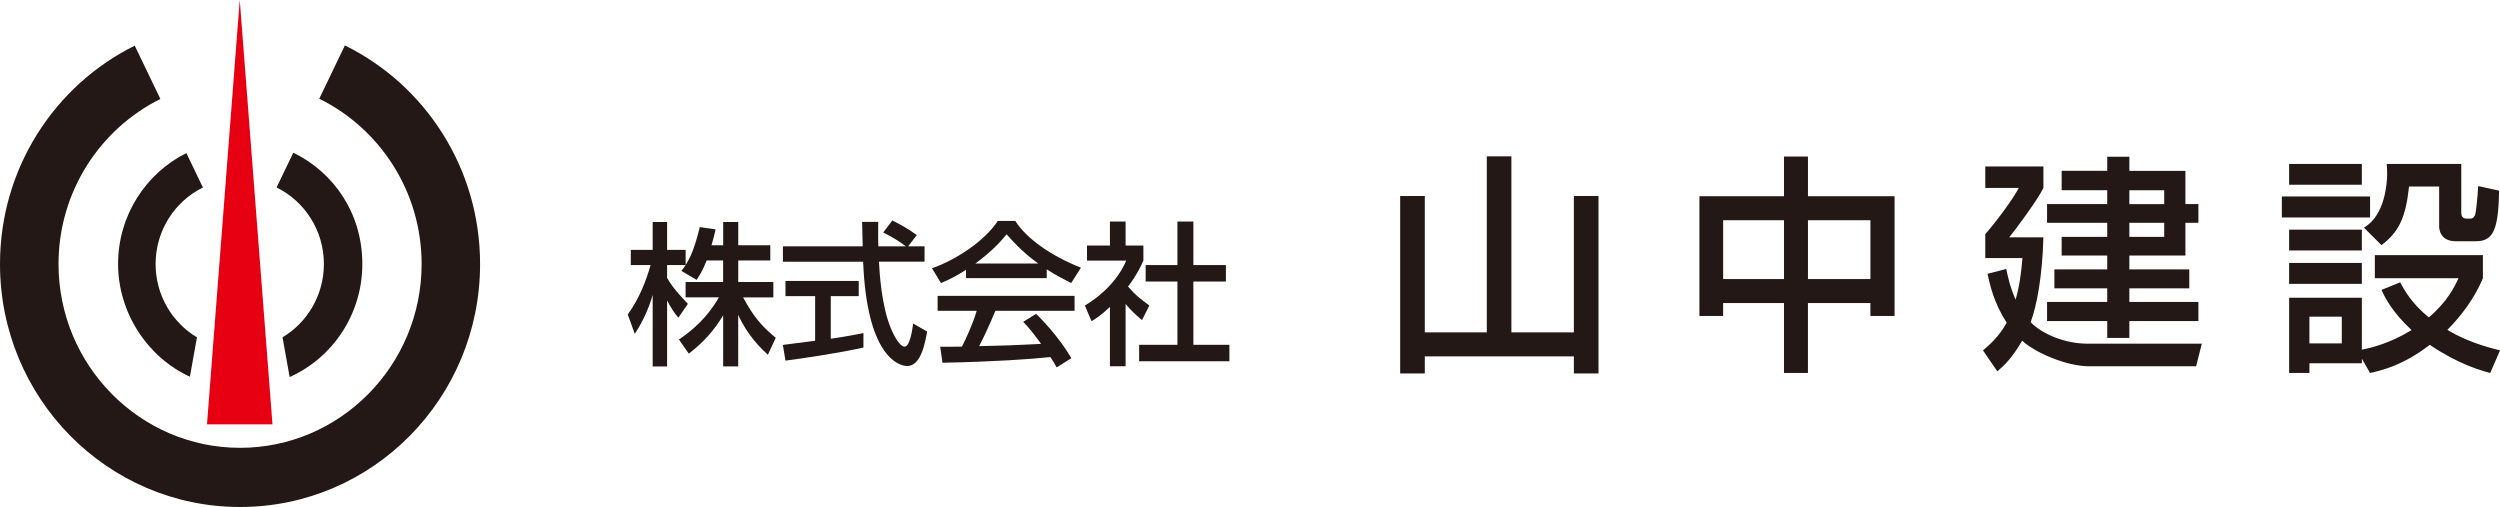 <svg width="286" height="58" viewBox="0 0 286 58" fill="none" xmlns="http://www.w3.org/2000/svg">
<g clip-path="url(#clip0_327_8608)">
<path d="M80.838 29.797C80.387 30.977 80.021 31.504 79.69 32.015L77.952 30.995C78.091 30.819 78.283 30.573 78.439 30.326H76.317V31.787C76.909 32.861 77.898 33.935 78.698 34.759L77.603 36.345C77.083 35.73 76.768 35.219 76.317 34.373V41.922H74.666V33.74C74.215 35.307 73.518 36.837 72.616 38.191L71.816 35.973C73.19 34.09 73.972 31.945 74.423 30.326H72.162V28.583H74.666V25.397H76.317V28.583H78.439V30.308C78.926 29.535 79.413 28.601 80.057 25.978L81.863 26.243C81.758 26.736 81.62 27.317 81.394 28.056H82.732V25.4H84.455V28.056H88.123V29.797H84.455V32.261H88.471V34.02H85.011C86.228 36.272 87.148 37.327 88.748 38.648L87.843 40.583C87.2 39.984 85.564 38.49 84.452 36.025V41.919H82.729V36.077C81.668 37.82 80.538 39.104 78.8 40.458L77.67 38.84C79.2 37.802 80.904 36.36 82.242 34.017H78.433V32.258H82.726V29.794H80.832L80.838 29.797Z" fill="#231815"/>
<path d="M103.89 28.178H105.769V29.937H100.553C100.623 31.276 100.833 34.881 101.891 37.504C101.978 37.699 102.76 39.652 103.491 39.652C104.083 39.652 104.359 37.824 104.465 37.014L106.064 37.93C105.82 39.284 105.352 41.87 103.785 41.87C102.742 41.87 99.162 40.656 98.744 29.94H89.566V28.181H98.693C98.693 27.795 98.641 25.841 98.623 25.382H100.466C100.466 26.474 100.448 27.475 100.484 28.181H103.632C102.796 27.548 102.084 27.125 101.04 26.596L102.084 25.224C102.971 25.647 104.047 26.279 104.883 26.894L103.89 28.178ZM89.566 39.457C90.504 39.336 92.851 39.035 93.251 38.983V33.88H89.86V32.137H98.239V33.88H95.04V38.755C97.039 38.456 98.1 38.243 98.777 38.103V39.759C95.942 40.392 91.91 40.991 89.857 41.256L89.562 39.46L89.566 39.457Z" fill="#231815"/>
<path d="M110.514 30.868C109.194 31.714 108.392 32.064 107.646 32.38L106.621 30.692C109.42 29.706 112.673 27.542 114.149 25.273H116.148C117.417 27.278 120.216 29.267 123.658 30.622L122.545 32.38C121.815 32.012 120.808 31.501 119.747 30.813V31.817H110.514V30.868ZM120.877 42.026C120.669 41.639 120.564 41.444 120.164 40.848C117.783 41.094 113.887 41.374 107.821 41.499L107.559 39.67C107.923 39.67 109.507 39.67 110.045 39.652C110.496 38.791 111.368 36.871 111.732 35.554H107.264V33.847H122.93V35.554H113.872C113.28 36.978 112.604 38.475 112.011 39.6C115.261 39.531 115.628 39.512 119.103 39.336C118.252 38.192 117.816 37.592 117.053 36.819L118.532 35.904C119.07 36.433 121.054 38.42 122.566 40.973L120.88 42.029L120.877 42.026ZM118.772 30.147C116.894 28.808 115.574 27.278 115.156 26.803C114.461 27.649 113.521 28.72 111.575 30.147H118.772Z" fill="#231815"/>
<path d="M128.769 41.901H126.977V35.109C125.934 36.095 125.414 36.412 124.873 36.746L124.109 34.951C126.334 33.631 128.039 31.732 128.838 29.812H124.353V28.087H126.977V25.342H128.769V28.087H130.804V29.812C130.51 30.481 130.11 31.361 129.049 32.785C129.936 33.804 130.353 34.105 131.484 34.948L130.648 36.618C129.83 35.949 129.361 35.474 128.769 34.772V41.898V41.901ZM134.698 25.345H136.522V30.326H140.244V32.21H136.522V39.442H140.644V41.326H130.317V39.442H134.698V32.21H131.063V30.326H134.698V25.345Z" fill="#231815"/>
<path d="M162.997 22.424V38.024H170.088V17.885H172.905V38.024H180.051V22.424H182.868V42.722H180.051V40.769H162.997V42.722H160.18V22.424H162.997Z" fill="#231815"/>
<path d="M206.83 17.909V22.449H216.739V36.147H213.973V34.668H206.827V42.665H204.088V34.668H197.126V36.147H194.414V22.449H204.088V17.909H206.827H206.83ZM197.129 25.193V31.924H204.091V25.193H197.129ZM206.83 25.193V31.924H213.976V25.193H206.83Z" fill="#231815"/>
<path d="M229.515 30.765C229.699 31.635 229.933 32.797 230.585 34.276C230.769 33.616 231.133 32.402 231.367 29.526H227.116V26.782C228.265 25.489 230.246 22.851 230.949 21.503H227.116V19.047H233.766V21.503C233.008 23.033 230.531 26.307 229.855 27.15H233.766C233.637 31.769 232.984 35.043 232.305 36.862C233.661 38.234 236.216 39.318 238.85 39.318H251.888L251.236 41.904H239.03C236.345 41.904 232.744 40.294 231.337 38.974C230.137 41.034 229.278 41.797 228.493 42.485L226.852 40.084C227.555 39.476 228.652 38.578 229.563 36.917C228.102 34.647 227.66 32.642 227.372 31.322L229.509 30.768L229.515 30.765ZM243.597 17.937V19.546H250.012V23.347H251.497V25.486H250.012V29.234H243.597V30.819H250.454V32.983H243.597V34.541H251.497V36.731H243.597V38.657H241.068V36.731H234.184V34.541H241.068V32.983H235.02V30.819H241.068V29.234H235.852V27.095H241.068V25.486H234.184V23.347H241.068V21.761H235.852V19.543H241.068V17.934H243.597V17.937ZM243.597 21.764V23.35H247.586V21.764H243.597ZM243.597 25.486V27.095H247.586V25.486H243.597Z" fill="#231815"/>
<path d="M261.043 22.476H271.135V24.877H261.043V22.476ZM261.876 18.755H270.194V21.131H261.876V18.755ZM261.876 26.276H270.194V28.653H261.876V26.276ZM270.197 41.031V41.56H264.2V42.667H261.879V34.063H270.197V40.002C271.267 39.792 273.378 39.29 275.882 37.76C273.612 35.648 272.831 34.011 272.44 33.168L274.577 32.298C275.019 33.116 275.882 34.726 277.863 36.311C280.001 34.489 280.836 32.748 281.254 31.823H271.682V29.185H284.044V31.823C283.602 32.852 282.61 35.07 279.977 37.735C281.176 38.447 282.872 39.321 286.001 40.084L284.88 42.67C283.707 42.354 281.254 41.666 277.968 39.451C274.812 41.879 272.283 42.406 271.135 42.67L270.197 41.034V41.031ZM261.876 30.077H270.194V32.477H261.876V30.077ZM264.197 36.226V39.287H267.9V36.226H264.197ZM270.432 26.039C272.882 24.64 273.092 20.839 273.092 19.862C273.092 19.388 273.065 19.071 273.041 18.755H281.57V24.35C281.57 24.64 281.675 25.011 282.171 25.011H282.613C282.926 25.011 283.133 24.746 283.187 24.457C283.238 24.247 283.449 22.583 283.5 21.29L285.899 21.816C285.821 26.356 285.195 27.597 283.238 27.597H280.918C279.093 27.597 279.039 26.118 279.039 25.881V21.341H275.596C275.206 24.932 274.424 26.541 272.44 28.044L270.432 26.039Z" fill="#231815"/>
<path d="M39.455 5.197L36.523 11.294C43.45 14.708 48.233 21.901 48.233 30.208C48.233 41.8 38.916 51.23 27.465 51.23C16.015 51.23 6.695 41.797 6.695 30.205C6.695 21.922 11.454 14.745 18.347 11.322L15.416 5.224C6.286 9.743 0 19.23 0 30.205C0 45.555 12.293 58 27.462 58C42.632 58 54.922 45.555 54.922 30.205C54.922 19.205 48.612 9.703 39.452 5.197" fill="#231815"/>
<path d="M23.212 21.448L21.321 17.511C16.695 19.817 13.508 24.637 13.508 30.205C13.508 35.773 16.878 40.876 21.724 43.097L22.533 38.593C19.701 36.899 17.801 33.777 17.801 30.205C17.801 26.356 20.01 23.027 23.212 21.448ZM33.554 17.465L31.642 21.445C34.846 23.027 37.053 26.353 37.053 30.202C37.053 33.774 35.15 36.896 32.321 38.59L33.136 43.136C38.033 40.939 41.451 35.974 41.451 30.202C41.451 24.43 38.225 19.75 33.551 17.462" fill="#231815"/>
<path d="M27.428 0L23.68 48.546H31.171L27.428 0Z" fill="#E60012"/>
</g>
<defs>
<clipPath id="clip0_327_8608">
<rect width="286" height="58" fill="white"/>
</clipPath>
</defs>
</svg>
